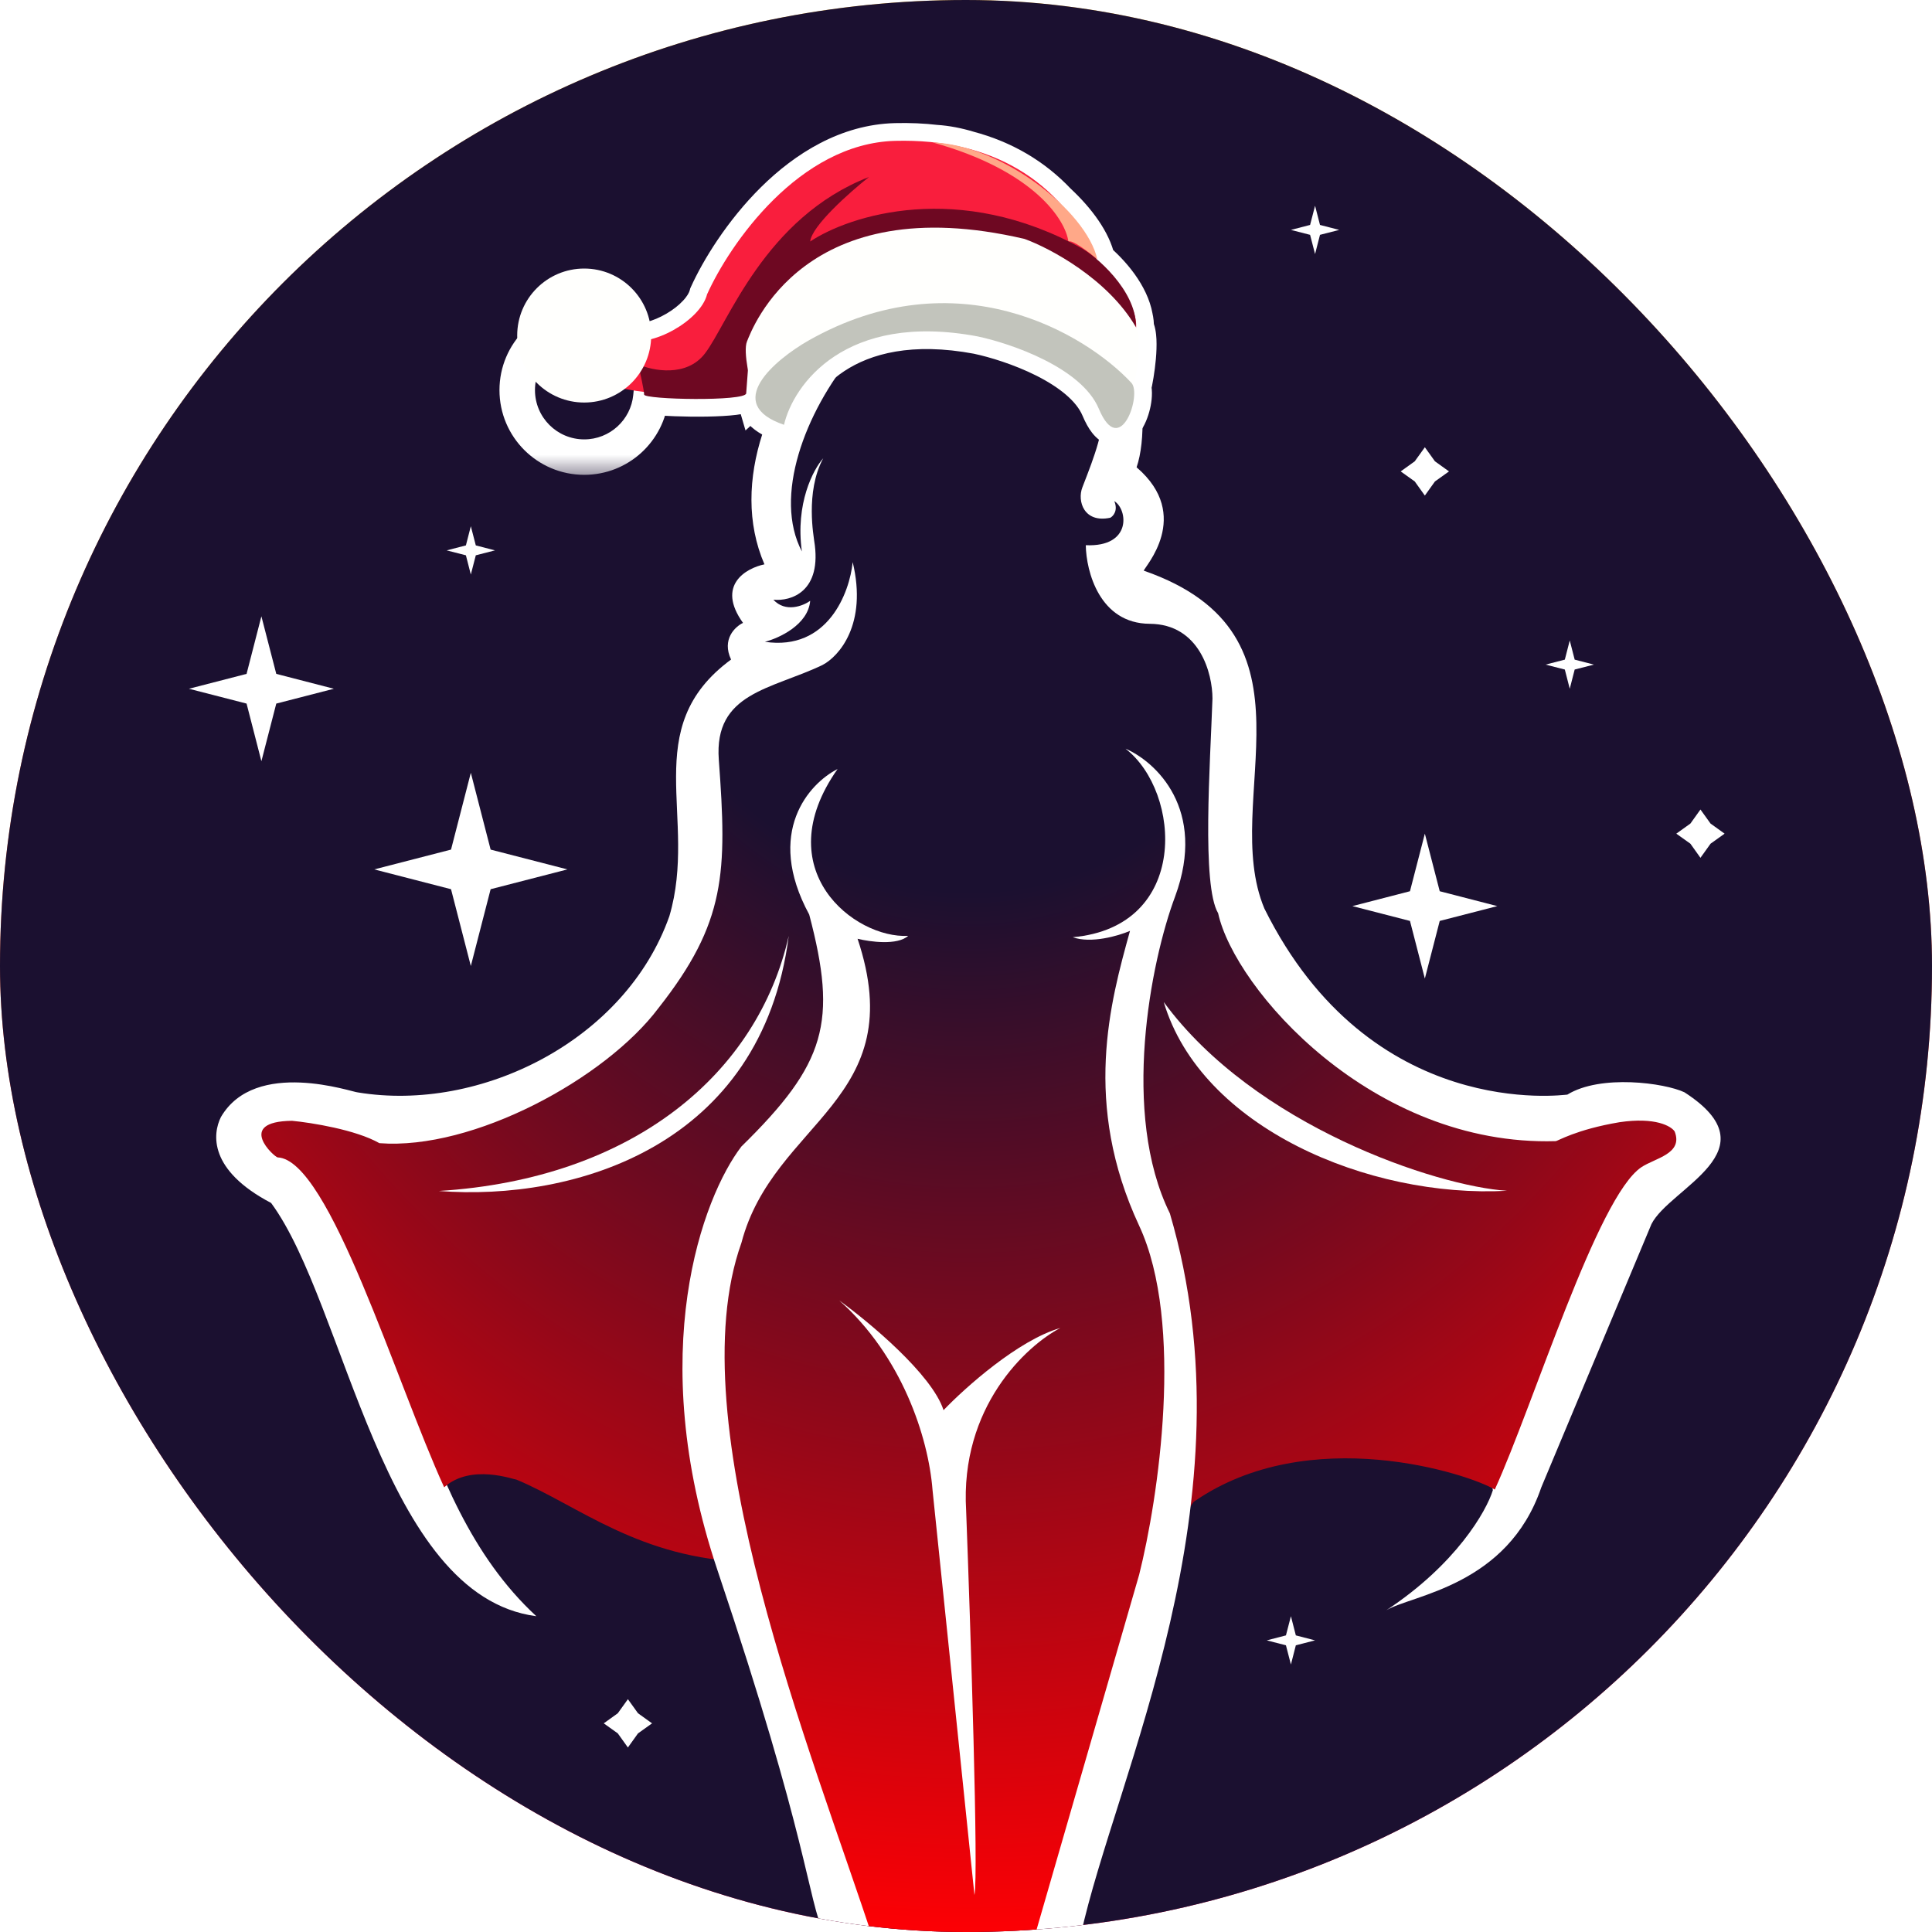 <svg width="40" height="40" viewBox="0 0 40 40" fill="none" xmlns="http://www.w3.org/2000/svg">
<g clip-path="url(#clip0_16060_18782)">
<path d="M20 40C31.046 40 40 31.046 40 20C40 8.954 31.046 0 20 0C8.954 0 0 8.954 0 20C0 31.046 8.954 40 20 40Z" fill="url(#paint0_linear_16060_18782)"/>
<path d="M20 40C31.046 40 40 31.046 40 20C40 8.954 31.046 0 20 0C8.954 0 0 8.954 0 20C0 31.046 8.954 40 20 40Z" fill="#1B1030"/>
<path d="M31.911 30.794C31.214 32.839 29.235 33.019 28.703 33.338C30.147 32.387 30.774 31.286 30.908 30.854L30.845 30.481L32.45 26.696L32.27 25.096H27.769L18.959 24.008L10.725 23.88L6.273 24.133C8.461 26.628 8.407 30.969 11.104 33.462C7.906 33.045 7.161 27.007 5.613 24.906C4.316 24.226 4.4 23.475 4.574 23.127C5.288 21.903 7.306 22.617 7.408 22.617C9.947 23.037 12.952 21.54 13.859 18.967C14.46 16.926 13.201 15.078 15.136 13.655C14.939 13.237 15.219 12.975 15.383 12.896C14.823 12.116 15.446 11.763 15.827 11.684C14.353 8.272 19.314 3.399 21.512 5.576C23.482 5.639 23.906 8.581 23.532 9.675C24.704 10.68 23.681 11.754 23.681 11.815C27.511 13.146 25.233 16.562 26.178 18.811C28.377 23.24 32.387 22.663 32.45 22.663C33.138 22.238 34.468 22.421 34.875 22.615C36.744 23.822 34.57 24.591 34.192 25.343L31.911 30.794Z" fill="white"/>
<path d="M22.829 8.395C22.549 6.66 21.511 6.26 21.027 6.277C19.177 4.446 15.418 9.159 16.602 11.417C16.464 10.424 16.839 9.717 17.044 9.488C16.663 10.192 16.856 11.142 16.856 11.191C17.033 12.259 16.367 12.453 16.012 12.416C16.261 12.688 16.624 12.546 16.774 12.44C16.731 12.935 16.131 13.212 15.836 13.288C17.14 13.481 17.591 12.268 17.654 11.638C17.965 12.929 17.364 13.597 17.025 13.77C15.966 14.276 14.78 14.339 14.882 15.728C15.055 18.069 15.031 19.095 13.636 20.867C12.537 22.333 9.794 23.819 7.855 23.668C7.367 23.39 6.446 23.243 6.046 23.205C4.864 23.219 5.685 23.96 5.749 23.963C6.819 24.007 8.203 28.628 9.196 30.793C9.748 30.296 10.638 30.634 10.693 30.634C11.97 31.166 13.238 32.28 15.502 32.34L16.502 36.393L18.1 40.228C18.797 40.31 20.599 40.262 21.412 40.228L23.819 31.96C23.982 32.037 24.226 32.097 24.513 31.913C24.438 31.655 24.593 31.22 24.721 31.089C27.112 29.433 30.42 30.518 30.948 30.84C31.76 29.054 33.072 24.773 33.984 24.165C34.267 23.976 34.854 23.889 34.672 23.426C34.601 23.316 34.275 23.124 33.531 23.234C32.627 23.386 32.251 23.626 32.208 23.626C28.405 23.738 25.562 20.471 25.22 18.907C24.877 18.331 25.056 15.81 25.103 14.463C25.103 13.95 24.843 12.921 23.803 12.915C22.764 12.909 22.488 11.828 22.48 11.288C23.44 11.33 23.348 10.542 23.07 10.375C23.152 10.568 23.05 10.685 22.988 10.719C22.443 10.836 22.299 10.376 22.409 10.091L22.426 10.047C22.659 9.446 22.877 8.881 22.829 8.395Z" fill="url(#paint1_radial_16060_18782)"/>
<path d="M18.091 40.192L17.07 40.068C16.707 39.259 16.754 38.159 14.855 32.511C13.335 27.993 14.552 24.779 15.35 23.737C17.105 22.017 17.341 21.161 16.754 18.935C15.828 17.228 16.759 16.215 17.341 15.922C15.87 18.012 17.695 19.436 18.802 19.376C18.581 19.577 18.012 19.5 17.755 19.436C18.877 22.792 16.015 23.196 15.35 25.733C14.023 29.44 16.828 36.327 18.091 40.192Z" fill="white"/>
<path d="M19.307 30.848L20.175 39.234C20.261 38.817 20.096 33.756 20.003 31.277C19.873 29.131 21.25 27.861 21.954 27.494C21.081 27.745 19.978 28.733 19.535 29.196C19.297 28.457 17.996 27.373 17.375 26.924C18.666 28.068 19.221 29.748 19.307 30.848Z" fill="white"/>
<path d="M16.33 19.376C15.689 22.218 13.122 24.406 9.084 24.658C11.887 24.875 15.771 23.737 16.33 19.376Z" fill="white"/>
<path d="M24.094 20.746C25.977 23.314 29.753 24.562 31.202 24.654C28.335 24.809 24.868 23.345 24.094 20.746Z" fill="white"/>
<path d="M22.21 19.404C24.639 19.188 24.461 16.398 23.303 15.501C23.923 15.767 24.996 16.753 24.329 18.562C23.823 19.911 23.203 23.059 24.221 25.122C25.974 31.088 23.095 36.76 22.375 40.068C22.282 40.068 21.666 40.2 21.37 40.266L23.585 32.603C23.978 31.039 24.529 27.405 23.585 25.377C22.406 22.845 22.986 20.75 23.394 19.278L23.395 19.273C23.159 19.374 22.591 19.541 22.21 19.404Z" fill="white"/>
<path d="M9.748 10.895L9.851 11.292L10.248 11.395L9.851 11.497L9.748 11.895L9.646 11.497L9.248 11.395L9.646 11.292L9.748 10.895Z" fill="white"/>
<path d="M26.727 33.462L26.829 33.859L27.227 33.962L26.829 34.064L26.727 34.462L26.624 34.064L26.227 33.962L26.624 33.859L26.727 33.462Z" fill="white"/>
<path d="M29.5 17.26L29.808 18.452L31 18.76L29.808 19.067L29.5 20.26L29.192 19.067L28 18.76L29.192 18.452L29.5 17.26Z" fill="white"/>
<path d="M5.412 12.76L5.72 13.952L6.912 14.26L5.72 14.567L5.412 15.76L5.105 14.567L3.912 14.26L5.105 13.952L5.412 12.76Z" fill="white"/>
<path d="M9.748 16L10.158 17.59L11.748 18L10.158 18.41L9.748 20L9.338 18.41L7.748 18L9.338 17.59L9.748 16Z" fill="white"/>
<path d="M32.5 13.26L32.602 13.657L33 13.76L32.602 13.862L32.5 14.26L32.398 13.862L32 13.76L32.398 13.657L32.5 13.26Z" fill="white"/>
<path d="M27.227 4.26L27.329 4.657L27.727 4.76L27.329 4.862L27.227 5.26L27.124 4.862L26.727 4.76L27.124 4.657L27.227 4.26Z" fill="white"/>
<path d="M29.5 9.26L29.709 9.551L30 9.76L29.709 9.968L29.5 10.26L29.291 9.968L29 9.76L29.291 9.551L29.5 9.26Z" fill="white"/>
<path d="M35.206 16.76L35.415 17.051L35.706 17.26L35.415 17.468L35.206 17.76L34.998 17.468L34.706 17.26L34.998 17.051L35.206 16.76Z" fill="white"/>
<path d="M13 35.18L13.209 35.471L13.5 35.68L13.209 35.888L13 36.18L12.791 35.888L12.5 35.68L12.791 35.471L13 35.18Z" fill="white"/>
<mask id="path-16-outside-1_16060_18782" maskUnits="userSpaceOnUse" x="9.578" y="1.914" width="15" height="8" fill="black">
<rect fill="white" x="9.578" y="1.914" width="15" height="8"/>
<path fill-rule="evenodd" clip-rule="evenodd" d="M13.026 7.048C13.558 7.165 14.509 6.616 14.639 6.094C15.108 5.055 16.544 2.967 18.537 2.916C18.83 2.909 19.111 2.921 19.38 2.953C19.599 2.967 19.827 3.011 20.055 3.08C20.793 3.275 21.414 3.642 21.91 4.168C22.33 4.559 22.634 4.989 22.719 5.369L22.694 5.348L22.699 5.36C23.033 5.642 23.416 6.091 23.501 6.559C23.518 6.635 23.527 6.71 23.523 6.781C23.65 7.014 23.527 7.791 23.469 8.017C23.563 8.392 23.152 9.424 22.751 8.463C22.395 7.613 20.929 7.11 20.241 6.964C17.494 6.449 16.424 7.969 16.233 8.794C15.797 8.647 15.636 8.444 15.641 8.224L15.622 8.242C15.58 8.1 15.524 7.879 15.485 7.664C15.476 7.776 15.469 7.882 15.463 7.969L15.463 7.969L15.463 7.969L15.463 7.97C15.457 8.048 15.453 8.11 15.45 8.144C15.436 8.289 13.945 8.281 13.476 8.213C13.408 8.915 12.816 9.464 12.096 9.464C11.329 9.464 10.709 8.843 10.709 8.077C10.709 7.311 11.329 6.69 12.096 6.69C12.454 6.69 12.78 6.826 13.026 7.048Z"/>
</mask>
<path d="M14.639 6.094L14.282 6.005L14.29 5.973L14.304 5.942L14.639 6.094ZM13.026 7.048L12.947 7.407L12.852 7.386L12.78 7.32L13.026 7.048ZM18.537 2.916L18.528 2.549L18.537 2.916ZM19.38 2.953L19.356 3.319L19.346 3.318L19.337 3.317L19.38 2.953ZM20.055 3.08L19.961 3.435L19.949 3.431L20.055 3.08ZM21.91 4.168L21.66 4.437L21.651 4.428L21.643 4.419L21.91 4.168ZM22.719 5.369L23.077 5.289L23.317 6.356L22.482 5.65L22.719 5.369ZM22.694 5.348L22.36 5.501L22.931 5.068L22.694 5.348ZM22.699 5.36L22.462 5.64L22.4 5.587L22.366 5.513L22.699 5.36ZM23.501 6.559L23.143 6.642L23.141 6.633L23.139 6.624L23.501 6.559ZM23.523 6.781L23.2 6.957L23.15 6.865L23.156 6.761L23.523 6.781ZM23.469 8.017L23.113 8.107L23.09 8.017L23.113 7.927L23.469 8.017ZM22.751 8.463L22.412 8.605H22.412L22.751 8.463ZM20.241 6.964L20.309 6.604L20.317 6.605L20.241 6.964ZM16.233 8.794L16.59 8.877L16.498 9.272L16.115 9.142L16.233 8.794ZM15.641 8.224L15.393 7.954L16.027 7.371L16.008 8.232L15.641 8.224ZM15.622 8.242L15.87 8.512L15.435 8.912L15.269 8.345L15.622 8.242ZM15.485 7.664L15.119 7.635L15.847 7.599L15.485 7.664ZM15.463 7.969L15.829 7.995L15.829 7.998L15.463 7.969ZM15.463 7.969L15.097 7.942L15.097 7.94L15.463 7.969ZM15.463 7.969L15.096 7.942L15.097 7.942L15.463 7.969ZM15.463 7.97L15.096 7.943L15.096 7.943L15.463 7.97ZM15.45 8.144L15.815 8.177L15.815 8.177L15.45 8.144ZM13.476 8.213L13.111 8.177L13.148 7.794L13.529 7.849L13.476 8.213ZM14.995 6.182C14.942 6.395 14.815 6.582 14.674 6.731C14.531 6.884 14.354 7.019 14.169 7.127C13.818 7.333 13.347 7.494 12.947 7.407L13.104 6.69C13.237 6.719 13.507 6.664 13.798 6.494C13.933 6.415 14.052 6.322 14.139 6.228C14.23 6.132 14.27 6.053 14.282 6.005L14.995 6.182ZM18.547 3.283C17.68 3.305 16.906 3.772 16.274 4.396C15.644 5.018 15.192 5.76 14.973 6.245L14.304 5.942C14.554 5.389 15.055 4.568 15.758 3.873C16.46 3.18 17.402 2.578 18.528 2.549L18.547 3.283ZM19.337 3.317C19.087 3.288 18.823 3.276 18.547 3.283L18.528 2.549C18.837 2.541 19.136 2.554 19.423 2.588L19.337 3.317ZM19.949 3.431C19.743 3.369 19.544 3.331 19.356 3.319L19.403 2.586C19.655 2.602 19.911 2.653 20.161 2.728L19.949 3.431ZM21.643 4.419C21.196 3.945 20.636 3.614 19.961 3.435L20.149 2.725C20.95 2.937 21.632 3.338 22.177 3.916L21.643 4.419ZM22.361 5.45C22.299 5.175 22.059 4.807 21.66 4.437L22.16 3.899C22.602 4.31 22.968 4.802 23.077 5.289L22.361 5.45ZM22.931 5.068L22.956 5.089L22.482 5.65L22.457 5.629L22.931 5.068ZM22.366 5.513L22.36 5.501L23.028 5.195L23.033 5.207L22.366 5.513ZM23.139 6.624C23.078 6.284 22.776 5.905 22.462 5.64L22.936 5.079C23.29 5.378 23.754 5.898 23.862 6.493L23.139 6.624ZM23.156 6.761C23.158 6.731 23.155 6.691 23.143 6.642L23.858 6.476C23.882 6.578 23.895 6.688 23.889 6.801L23.156 6.761ZM23.113 7.927C23.136 7.836 23.179 7.605 23.199 7.37C23.21 7.253 23.214 7.145 23.209 7.059C23.204 6.958 23.19 6.938 23.2 6.957L23.845 6.605C23.919 6.741 23.937 6.905 23.943 7.022C23.949 7.155 23.943 7.299 23.931 7.434C23.907 7.702 23.859 7.972 23.825 8.108L23.113 7.927ZM23.089 8.322C23.132 8.423 23.167 8.48 23.189 8.508C23.213 8.538 23.208 8.519 23.166 8.505C23.144 8.497 23.117 8.493 23.087 8.495C23.059 8.497 23.036 8.505 23.02 8.512C22.993 8.525 22.99 8.537 23.004 8.518C23.017 8.502 23.034 8.473 23.052 8.432C23.069 8.391 23.084 8.344 23.096 8.296C23.107 8.248 23.113 8.203 23.115 8.165C23.116 8.147 23.116 8.132 23.115 8.121C23.114 8.11 23.113 8.106 23.113 8.107L23.825 7.928C23.869 8.102 23.848 8.303 23.81 8.464C23.771 8.63 23.7 8.817 23.587 8.964C23.483 9.1 23.247 9.31 22.925 9.198C22.79 9.151 22.688 9.058 22.612 8.962C22.535 8.864 22.47 8.743 22.412 8.605L23.089 8.322ZM20.317 6.605C20.686 6.683 21.256 6.854 21.786 7.121C22.299 7.38 22.858 7.769 23.089 8.322L22.412 8.605C22.287 8.307 21.936 8.019 21.456 7.777C20.992 7.544 20.484 7.391 20.165 7.324L20.317 6.605ZM15.875 8.711C15.991 8.213 16.358 7.544 17.076 7.07C17.804 6.59 18.858 6.331 20.309 6.604L20.173 7.325C18.877 7.082 18.023 7.325 17.481 7.683C16.929 8.047 16.666 8.551 16.59 8.877L15.875 8.711ZM16.008 8.232C16.008 8.238 16.005 8.25 16.035 8.28C16.073 8.32 16.163 8.383 16.35 8.447L16.115 9.142C15.867 9.058 15.658 8.946 15.508 8.792C15.35 8.629 15.269 8.43 15.274 8.216L16.008 8.232ZM15.373 7.971L15.393 7.954L15.889 8.494L15.87 8.512L15.373 7.971ZM15.847 7.599C15.883 7.799 15.935 8.007 15.974 8.139L15.269 8.345C15.225 8.193 15.165 7.96 15.124 7.729L15.847 7.599ZM15.096 7.943C15.103 7.856 15.11 7.748 15.119 7.635L15.851 7.693C15.842 7.803 15.835 7.908 15.829 7.995L15.096 7.943ZM15.097 7.94L15.097 7.939L15.829 7.998L15.829 7.998L15.097 7.94ZM15.097 7.942L15.097 7.942L15.829 7.996L15.829 7.996L15.097 7.942ZM15.096 7.943L15.096 7.942L15.829 7.996L15.829 7.996L15.096 7.943ZM15.084 8.11C15.086 8.082 15.091 8.025 15.096 7.943L15.829 7.996C15.823 8.072 15.819 8.139 15.815 8.177L15.084 8.11ZM13.529 7.849C13.734 7.879 14.2 7.899 14.627 7.891C14.839 7.887 15.026 7.877 15.156 7.861C15.224 7.852 15.259 7.844 15.27 7.841C15.277 7.839 15.256 7.844 15.226 7.864C15.204 7.879 15.098 7.955 15.084 8.11L15.815 8.177C15.799 8.351 15.68 8.444 15.635 8.474C15.581 8.51 15.526 8.53 15.49 8.541C15.415 8.565 15.328 8.579 15.247 8.589C15.079 8.61 14.862 8.621 14.64 8.625C14.201 8.633 13.688 8.614 13.423 8.576L13.529 7.849ZM12.096 9.097C12.625 9.097 13.061 8.693 13.111 8.177L13.841 8.248C13.755 9.137 13.007 9.831 12.096 9.831V9.097ZM11.076 8.077C11.076 8.64 11.532 9.097 12.096 9.097V9.831C11.127 9.831 10.341 9.046 10.341 8.077H11.076ZM12.096 7.057C11.532 7.057 11.076 7.514 11.076 8.077H10.341C10.341 7.108 11.127 6.323 12.096 6.323V7.057ZM12.78 7.32C12.598 7.157 12.359 7.057 12.096 7.057V6.323C12.548 6.323 12.961 6.495 13.272 6.776L12.78 7.32Z" fill="white" mask="url(#path-16-outside-1_16060_18782)"/>
<path d="M14.639 6.094C14.504 6.636 13.484 7.207 12.966 7.032L12.529 7.942C13.534 8.296 15.425 8.147 15.425 8.147C15.425 8.147 15.481 7.185 15.568 7.133C18.74 3.393 22.187 5.385 23.515 6.849C23.602 6.346 23.011 5.656 22.706 5.374C21.956 3.727 20.53 2.866 18.537 2.916C16.544 2.967 15.107 5.055 14.639 6.094Z" fill="#F91E3D"/>
<path d="M19.31 2.949C20.727 2.998 22.491 4.357 22.719 5.369C22.55 5.226 22.195 4.951 22.12 5.002C22.063 4.562 21.422 3.535 19.31 2.949Z" fill="#FFA888"/>
<path d="M14.594 7.32C14.212 7.816 13.514 7.676 13.213 7.544C13.254 7.717 13.336 8.085 13.336 8.169C13.336 8.273 15.434 8.316 15.449 8.144C15.462 8.006 15.498 7.379 15.545 7.085C18.666 2.95 22.578 5.943 23.509 6.868C23.607 6.153 22.829 5.404 22.416 5.152C19.857 3.726 17.589 4.456 16.774 5C16.803 4.679 17.598 3.975 17.992 3.664C15.824 4.507 15.072 6.701 14.594 7.32Z" fill="#6E0822"/>
<path d="M15.465 7.071C15.379 7.283 15.534 7.94 15.622 8.242C17.844 6.192 21.296 6.123 23.463 8.038C23.519 7.841 23.659 6.99 23.515 6.768C22.933 5.771 21.738 5.138 21.213 4.947C16.642 3.878 15.573 6.805 15.465 7.071Z" fill="#FFFFFD"/>
<path d="M16.737 7.052C19.812 5.309 22.474 6.907 23.421 7.923C23.651 8.149 23.195 9.527 22.75 8.463C22.395 7.613 20.929 7.11 20.241 6.965C17.494 6.449 16.424 7.97 16.232 8.795C14.957 8.362 16.037 7.453 16.737 7.052Z" fill="#C2C4BC"/>
<g filter="url(#filter0_i_16060_18782)">
<circle cx="1.387" cy="1.387" r="1.387" transform="matrix(-1 0 0 1 13.482 6.69)" fill="#FFFFFD"/>
</g>
</g>
<defs>
<filter id="filter0_i_16060_18782" x="10.708" y="6.69" width="2.774" height="2.774" filterUnits="userSpaceOnUse" color-interpolation-filters="sRGB">
<feFlood flood-opacity="0" result="BackgroundImageFix"/>
<feBlend mode="normal" in="SourceGraphic" in2="BackgroundImageFix" result="shape"/>
<feColorMatrix in="SourceAlpha" type="matrix" values="0 0 0 0 0 0 0 0 0 0 0 0 0 0 0 0 0 0 127 0" result="hardAlpha"/>
<feOffset dy="-1.13"/>
<feComposite in2="hardAlpha" operator="arithmetic" k2="-1" k3="1"/>
<feColorMatrix type="matrix" values="0 0 0 0 0.761 0 0 0 0 0.769 0 0 0 0 0.737 0 0 0 1 0"/>
<feBlend mode="normal" in2="shape" result="effect1_innerShadow_16060_18782"/>
</filter>
<linearGradient id="paint0_linear_16060_18782" x1="20" y1="0.898" x2="20" y2="40.367" gradientUnits="userSpaceOnUse">
<stop stop-color="#FEBC31"/>
<stop offset="1" stop-color="#FF1454"/>
</linearGradient>
<radialGradient id="paint1_radial_16060_18782" cx="0" cy="0" r="1" gradientUnits="userSpaceOnUse" gradientTransform="translate(20.059 9.354) rotate(90) scale(30.92 26.322)">
<stop stop-color="#1B1030"/>
<stop offset="0.294" stop-color="#1B1030"/>
<stop offset="1" stop-color="#FF0004"/>
</radialGradient>
<clipPath id="clip0_16060_18782">
<rect width="40" height="40" rx="20" fill="white"/>
</clipPath>
</defs>
</svg>
